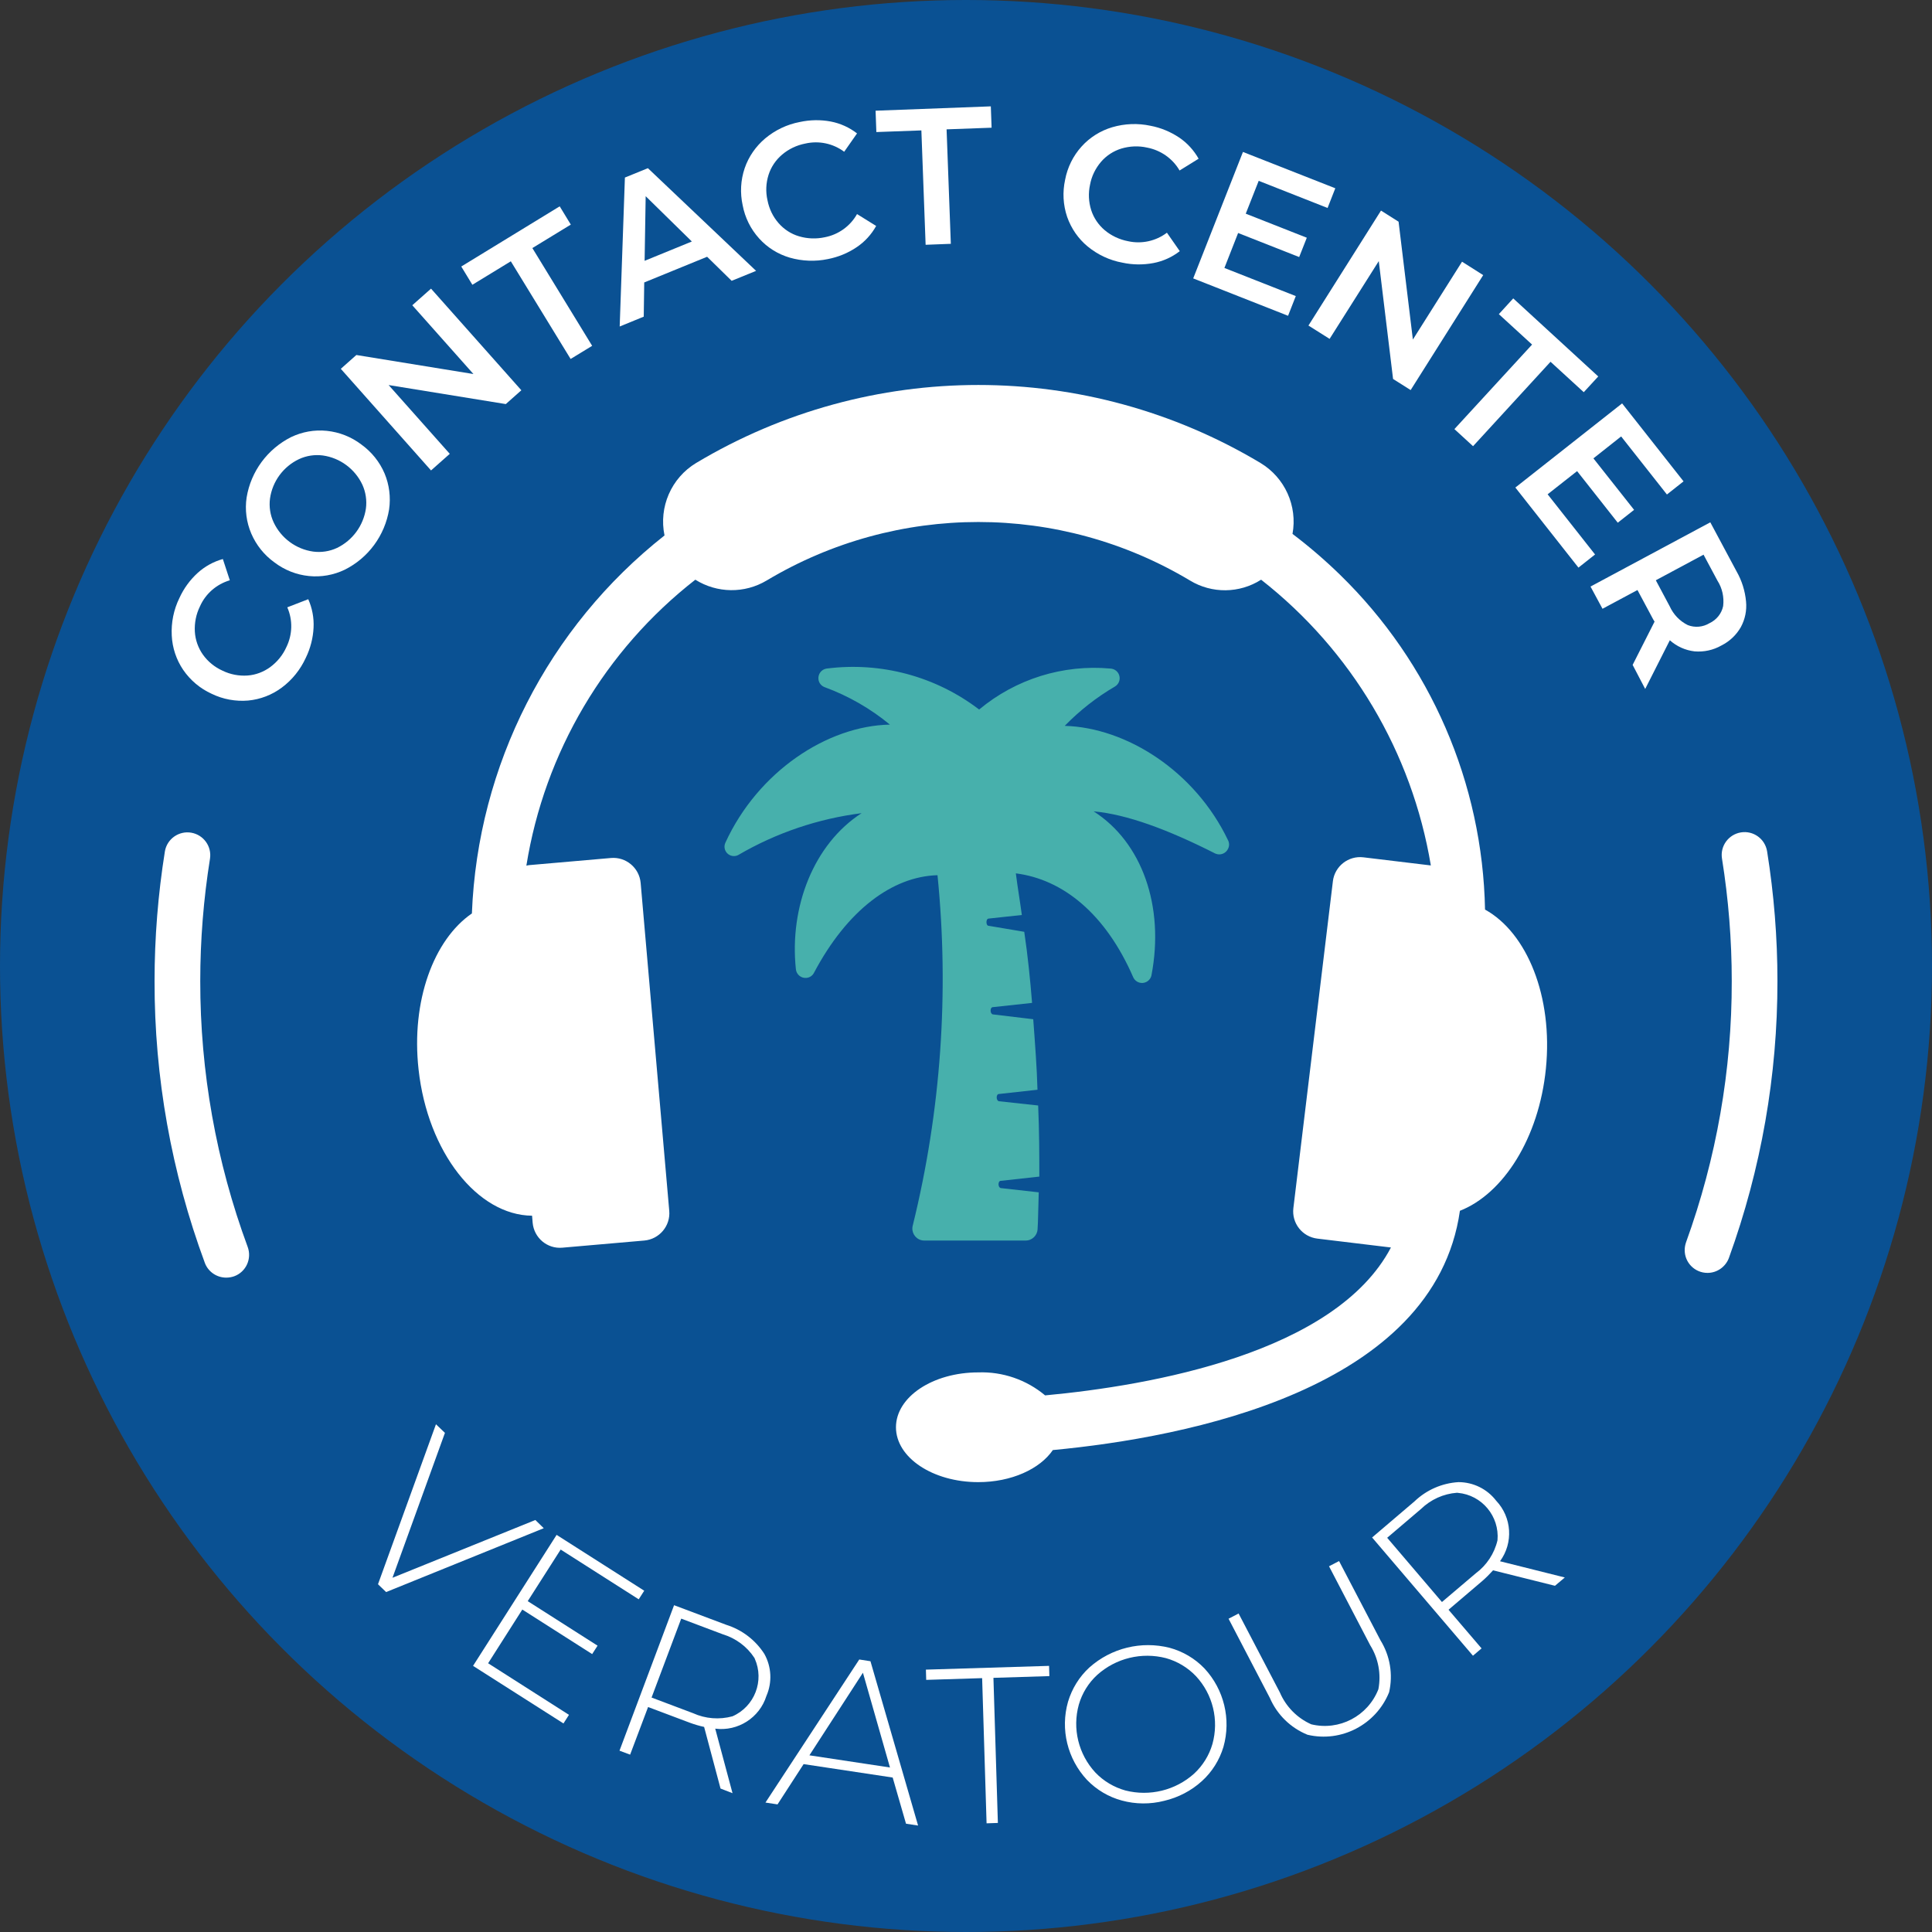 <?xml version="1.0" encoding="utf-8"?>
<!-- Generator: Adobe Illustrator 26.1.0, SVG Export Plug-In . SVG Version: 6.00 Build 0)  -->
<svg version="1.1" id="Livello_1" xmlns="http://www.w3.org/2000/svg" xmlns:xlink="http://www.w3.org/1999/xlink" x="0px" y="0px"
	 viewBox="0 0 200 200" style="enable-background:new 0 0 200 200;" xml:space="preserve">
<rect x="0" y="0" width="200" height="200" fill="#333333" stroke="none"/>
<style type="text/css">
	.st0{fill:#0A5193;}
	.st1{fill:#FFFFFF;}
	.st2{fill:#47B0AC;}
</style>
<g transform="matrix(1, 0, 0, 1, -65, -815)">
	<circle id="Ellisse_3-2_00000093871530364300660610000001908447395622660264_" class="st0" cx="165" cy="915" r="100"/>
</g>
<g id="Raggruppa_47_00000134956371564420523030000000869148313779065222_">
	<path id="Tracciato_299_00000172413602756938832350000011666024941998404501_" class="st1" d="M29.17,71.18
		c-1.02,0.76-2.22,1.22-3.48,1.34c-1.3,0.11-2.61-0.13-3.78-0.7c-1.19-0.54-2.21-1.4-2.95-2.48c-0.71-1.05-1.12-2.28-1.18-3.55
		c-0.07-1.34,0.2-2.68,0.79-3.88c0.45-0.99,1.09-1.87,1.89-2.6c0.75-0.68,1.64-1.17,2.61-1.44l0.72,2.2
		c-1.38,0.41-2.51,1.39-3.09,2.7c-0.4,0.81-0.58,1.71-0.53,2.62c0.05,0.85,0.34,1.67,0.83,2.37c0.52,0.73,1.22,1.3,2.04,1.67
		c0.8,0.39,1.69,0.56,2.58,0.5c0.85-0.06,1.66-0.37,2.35-0.87c0.73-0.54,1.31-1.25,1.68-2.08c0.63-1.29,0.67-2.79,0.09-4.11
		l2.17-0.84c0.41,0.92,0.6,1.93,0.55,2.94c-0.05,1.08-0.33,2.15-0.8,3.12C31.1,69.31,30.25,70.38,29.17,71.18"/>
	<path id="Tracciato_300_00000070105269136248725950000016673518515788406711_" class="st1" d="M35.68,58.98
		c-1.15,0.55-2.43,0.78-3.7,0.65c-1.3-0.13-2.53-0.62-3.57-1.41c-1.06-0.76-1.89-1.8-2.4-2.99c-0.5-1.17-0.67-2.46-0.48-3.73
		c0.44-2.7,2.16-5.02,4.6-6.25c1.15-0.55,2.42-0.78,3.69-0.65c1.3,0.13,2.54,0.62,3.58,1.41c1.06,0.76,1.9,1.8,2.41,3
		c0.49,1.17,0.65,2.46,0.47,3.72C39.84,55.43,38.13,57.76,35.68,58.98 M37.88,52.64c0.11-0.84-0.02-1.7-0.37-2.47
		c-0.77-1.63-2.31-2.77-4.09-3.02c-0.84-0.11-1.7,0.02-2.47,0.38c-1.62,0.77-2.75,2.3-3,4.08c-0.11,0.84,0.02,1.7,0.38,2.47
		c0.77,1.63,2.31,2.77,4.09,3.02c0.84,0.11,1.7-0.02,2.47-0.38C36.5,55.94,37.62,54.41,37.88,52.64"/>
	<path id="Tracciato_301_00000130613025260412270620000015863216979111970218_" class="st1" d="M44.62,29.88l9.35,10.52l-1.61,1.43
		l-12.13-1.97l6.33,7.12l-1.94,1.72l-9.34-10.52l1.61-1.43l12.12,1.97l-6.33-7.12L44.62,29.88z"/>
	<path id="Tracciato_302_00000150797553675885942060000010641695996821997245_" class="st1" d="M52.88,27.05l-3.98,2.43l-1.15-1.89
		l10.19-6.23l1.15,1.89l-3.98,2.43L61.3,35.8l-2.23,1.36L52.88,27.05z"/>
	<path id="Tracciato_303_00000036210389519758119950000006048644073079230899_" class="st1" d="M73.2,26.58l-6.51,2.66l-0.05,3.54
		l-2.49,1.02l0.54-15.42l2.38-0.97l11.2,10.63l-2.53,1.03L73.2,26.58z M71.62,25l-4.78-4.69L66.73,27L71.62,25z"/>
	<path id="Tracciato_304_00000107548064265610659240000001536933335329385864_" class="st1" d="M81.75,26.67
		c-1.22-0.36-2.31-1.04-3.16-1.98c-0.88-0.97-1.47-2.16-1.71-3.44c-0.28-1.28-0.21-2.61,0.21-3.84c0.41-1.2,1.15-2.26,2.12-3.08
		c1.03-0.86,2.26-1.45,3.58-1.7c1.06-0.23,2.15-0.25,3.21-0.05c0.99,0.19,1.92,0.61,2.72,1.23l-1.33,1.9
		c-1.15-0.86-2.62-1.17-4.02-0.85c-0.89,0.17-1.72,0.56-2.41,1.15c-0.65,0.55-1.14,1.27-1.4,2.09c-0.27,0.85-0.31,1.76-0.11,2.63
		c0.17,0.88,0.56,1.7,1.15,2.37c0.56,0.64,1.29,1.12,2.11,1.36c0.87,0.26,1.79,0.29,2.67,0.1c1.41-0.27,2.64-1.15,3.34-2.4
		l1.98,1.23c-0.49,0.88-1.18,1.64-2.02,2.2c-0.9,0.61-1.91,1.02-2.98,1.23C84.4,27.09,83.04,27.04,81.75,26.67"/>
	<path id="Tracciato_305_00000080904963161542146780000011998618865723760294_" class="st1" d="M95.38,13.5l-4.66,0.17l-0.08-2.21
		l11.93-0.45l0.08,2.21l-4.66,0.17l0.44,11.85l-2.61,0.1L95.38,13.5z"/>
	<path id="Tracciato_306_00000138573561949406429960000003472625336842862772_" class="st1" d="M112.6,25.52
		c-0.98-0.81-1.71-1.87-2.13-3.07c-0.42-1.24-0.49-2.56-0.21-3.84c0.24-1.28,0.83-2.48,1.71-3.45c0.85-0.94,1.95-1.63,3.17-1.99
		c1.29-0.38,2.65-0.43,3.96-0.15c1.06,0.2,2.07,0.62,2.97,1.22c0.83,0.56,1.52,1.32,2.01,2.19l-1.97,1.22
		c-0.72-1.24-1.95-2.1-3.36-2.37c-0.88-0.2-1.8-0.16-2.67,0.1c-0.81,0.25-1.54,0.72-2.1,1.37c-0.58,0.68-0.98,1.49-1.14,2.37
		c-0.19,0.87-0.15,1.78,0.12,2.63c0.26,0.81,0.75,1.53,1.4,2.08c0.69,0.58,1.53,0.97,2.42,1.14c1.4,0.31,2.87-0.01,4.02-0.88
		l1.33,1.91c-0.8,0.62-1.73,1.04-2.72,1.23c-1.07,0.2-2.16,0.19-3.22-0.04C114.87,26.95,113.64,26.37,112.6,25.52"/>
	<path id="Tracciato_307_00000168088202507864846830000004647405280866027172_" class="st1" d="M134.14,30.65l-0.8,2.04l-9.82-3.87
		l5.15-13.09l9.56,3.76l-0.8,2.04l-7.13-2.81l-1.34,3.4l6.32,2.49l-0.79,2l-6.32-2.49l-1.42,3.62L134.14,30.65z"/>
	<path id="Tracciato_308_00000021080541627522573050000008868430905507210888_" class="st1" d="M153.54,28.48l-7.51,11.9l-1.82-1.15
		l-1.48-12.2l-5.09,8.05l-2.19-1.38l7.51-11.9l1.82,1.15l1.48,12.2l5.09-8.06L153.54,28.48z"/>
	<path id="Tracciato_309_00000107584263045235630840000015767401975792867480_" class="st1" d="M158.6,35.67l-3.44-3.15l1.49-1.63
		l8.8,8.08l-1.5,1.63l-3.44-3.15l-8.02,8.74l-1.93-1.77L158.6,35.67z"/>
	<path id="Tracciato_310_00000071560251116762012180000010082502129185520305_" class="st1" d="M165.12,57.4l-1.72,1.36l-6.53-8.29
		l11.05-8.71l6.36,8.07l-1.72,1.36l-4.74-6.01l-2.87,2.27l4.21,5.33l-1.69,1.33l-4.21-5.34l-3.05,2.4L165.12,57.4z"/>
	<path id="Tracciato_311_00000057128543808347297360000006693345217484435380_" class="st1" d="M169.01,68.83l2.27-4.48
		c-0.1-0.15-0.19-0.31-0.27-0.47l-1.5-2.8l-3.62,1.94l-1.24-2.3l12.4-6.65l2.73,5.1c0.54,0.95,0.87,2.01,0.97,3.1
		c0.09,0.92-0.1,1.84-0.54,2.65c-0.47,0.82-1.17,1.48-2.01,1.9c-0.84,0.48-1.81,0.69-2.78,0.61c-0.95-0.11-1.84-0.51-2.56-1.15
		l-2.55,5.04L169.01,68.83z M178.38,62.74c0.11-0.92-0.09-1.85-0.59-2.63l-1.44-2.69l-4.94,2.65l1.44,2.7
		c0.38,0.84,1.04,1.53,1.87,1.94c0.74,0.29,1.57,0.21,2.25-0.2C177.69,64.17,178.22,63.52,178.38,62.74"/>
	<path id="Tracciato_312_00000131362927489013497860000015346135455337897859_" class="st1" d="M56.29,158.2l-16.32,6.61l-0.84-0.81
		l6-16.56l0.93,0.89l-5.43,15l14.79-5.98L56.29,158.2z"/>
	<path id="Tracciato_313_00000083059509958127795220000010416949526929828529_" class="st1" d="M58.9,177.52l-0.57,0.89l-9.36-5.96
		l8.65-13.56l9.07,5.78l-0.57,0.89l-8.08-5.15l-3.41,5.34l7.23,4.61l-0.56,0.87l-7.23-4.61l-3.54,5.56L58.9,177.52z"/>
	<path id="Tracciato_314_00000159439042430749877190000000842119455258314377_" class="st1" d="M74.59,185.15l-1.7-6.38
		c-0.51-0.11-1.01-0.26-1.5-0.44l-4.3-1.62l-1.86,4.93l-1.1-0.41l5.65-15.06l5.4,2.03c1.63,0.51,3.03,1.58,3.95,3.02
		c0.74,1.33,0.82,2.94,0.21,4.34c-0.71,2.26-2.95,3.69-5.3,3.39l1.79,6.68L74.59,185.15z M71.75,177.35
		c1.28,0.58,2.72,0.69,4.08,0.32c2.29-1.01,3.32-3.69,2.3-5.97c-0.01-0.02-0.02-0.05-0.03-0.07c-0.77-1.18-1.93-2.04-3.28-2.45
		l-4.3-1.62l-3.07,8.17L71.75,177.35z"/>
	<path id="Tracciato_315_00000170966163117548750570000009890780915108688312_" class="st1" d="M92.41,184.01l-9.22-1.39l-2.7,4.17
		l-1.25-0.19l9.71-14.81l1.16,0.18l4.93,17.01l-1.25-0.19L92.41,184.01z M92.13,182.97l-2.8-9.81l-5.54,8.55L92.13,182.97z"/>
	<path id="Tracciato_316_00000098209526526502375990000009055671109724751774_" class="st1" d="M101.67,173.72l-5.79,0.18
		l-0.03-1.06l12.75-0.39l0.03,1.06l-5.79,0.18l0.46,15.02l-1.17,0.04L101.67,173.72z"/>
	<path id="Tracciato_317_00000119832194626287098740000004884652800350025351_" class="st1" d="M116.13,186.39
		c-1.37-0.37-2.62-1.11-3.61-2.14c-2.02-2.17-2.77-5.23-1.96-8.08c0.41-1.37,1.17-2.6,2.22-3.56c2.26-2.01,5.37-2.77,8.3-2.03
		c1.37,0.37,2.62,1.11,3.6,2.13c2.03,2.18,2.78,5.26,1.97,8.13c-0.41,1.36-1.18,2.59-2.23,3.54c-1.1,1-2.45,1.7-3.9,2.04
		C119.08,186.79,117.56,186.78,116.13,186.39 M123.61,183.61c0.9-0.83,1.56-1.9,1.9-3.07c0.69-2.48,0.05-5.14-1.71-7.03
		c-0.85-0.89-1.92-1.53-3.1-1.86c-2.51-0.65-5.18,0-7.11,1.73c-0.91,0.83-1.57,1.9-1.91,3.08c-0.69,2.48-0.04,5.14,1.71,7.03
		c0.85,0.89,1.93,1.53,3.11,1.86C119.01,185.99,121.68,185.34,123.61,183.61"/>
	<path id="Tracciato_318_00000047053356957561727580000014963705657605575569_" class="st1" d="M135.35,179.58
		c-1.74-0.71-3.14-2.07-3.89-3.8l-4.28-8.21l1.04-0.54l4.27,8.17c0.63,1.47,1.79,2.65,3.25,3.3c2.9,0.7,5.86-0.85,6.95-3.63
		c0.3-1.57,0-3.2-0.85-4.56l-4.26-8.17l1.04-0.54l4.29,8.21c0.99,1.6,1.31,3.53,0.89,5.37
		C142.45,178.53,138.86,180.41,135.35,179.58"/>
	<path id="Tracciato_319_00000152224855988317610200000007427541775979341247_" class="st1" d="M160.97,164.16l-6.41-1.6
		c-0.35,0.39-0.72,0.76-1.11,1.1l-3.5,2.98l3.42,4l-0.89,0.76l-10.44-12.24l4.39-3.74c1.23-1.18,2.85-1.89,4.55-1.99
		c1.53,0,2.97,0.71,3.9,1.92c1.63,1.72,1.8,4.36,0.4,6.27l6.71,1.68L160.97,164.16z M152.77,162.87c1.13-0.84,1.93-2.05,2.25-3.42
		c0.22-2.49-1.62-4.69-4.1-4.91c-0.03,0-0.06,0-0.09-0.01c-1.4,0.1-2.72,0.7-3.73,1.68l-3.5,2.98l5.67,6.65L152.77,162.87z"/>
	<path id="Tracciato_320_00000001649222531681778760000013818146480218647959_" class="st1" d="M23.42,132.26
		c-0.99,0-1.88-0.61-2.22-1.54c-3.45-9.34-5.22-19.21-5.2-29.17c0-4.49,0.36-8.98,1.07-13.42c0.22-1.29,1.45-2.15,2.73-1.93
		c1.27,0.22,2.13,1.41,1.94,2.68c-0.67,4.19-1.01,8.43-1.01,12.67c-0.01,9.39,1.65,18.71,4.91,27.53c0.45,1.23-0.17,2.59-1.4,3.04
		C23.98,132.21,23.7,132.26,23.42,132.26"/>
	<path id="Tracciato_321_00000178885321135838881320000008174283973779014556_" class="st1" d="M176.76,131.77
		c-1.31,0-2.37-1.06-2.36-2.37c0-0.27,0.05-0.54,0.14-0.8c3.14-8.67,4.75-17.82,4.73-27.05c0-4.24-0.34-8.48-1.01-12.67
		c-0.21-1.29,0.67-2.5,1.96-2.71c1.29-0.21,2.5,0.67,2.71,1.96c0.71,4.44,1.07,8.93,1.07,13.42c0.01,9.77-1.69,19.47-5.02,28.66
		C178.64,131.14,177.75,131.77,176.76,131.77"/>
</g>
<path id="Tracciato_370_00000108992505638830758730000011387576421944839592_" class="st2" d="M127.13,86.99
	c-3.43-7.18-10.54-11.67-16.91-11.85c1.54-1.58,3.28-2.95,5.18-4.06c0.48-0.27,0.65-0.88,0.38-1.36c-0.17-0.3-0.48-0.49-0.82-0.51
	c-4.92-0.45-9.81,1.08-13.6,4.24c-4.5-3.44-10.17-4.96-15.79-4.24c-0.55,0.08-0.92,0.59-0.84,1.14c0.05,0.37,0.31,0.67,0.65,0.79
	c2.45,0.9,4.73,2.21,6.74,3.87c-6.49,0.13-13.66,4.87-17.03,12.23c-0.23,0.49-0.01,1.06,0.47,1.29c0.29,0.13,0.63,0.12,0.9-0.04
	c3.91-2.28,8.24-3.74,12.73-4.31c-4.93,3.18-7.49,9.67-6.8,16.16c0.06,0.55,0.55,0.95,1.1,0.89c0.33-0.03,0.62-0.23,0.77-0.52
	c3.43-6.49,8.11-9.98,12.79-10.11c1.22,12.14,0.36,24.4-2.56,36.26c-0.18,0.66,0.21,1.34,0.87,1.52c0.1,0.03,0.21,0.04,0.32,0.04
	h10.48c0.67,0.01,1.22-0.52,1.25-1.18c0.06-0.87,0.06-2.12,0.12-3.81l-3.93-0.44c-0.31-0.06-0.31-0.75,0-0.75l3.99-0.44
	c0-2.06,0-4.56-0.12-7.36l-4.06-0.44c-0.31-0.06-0.31-0.75,0-0.75l3.99-0.44c-0.06-2.25-0.25-4.74-0.44-7.3l-4.18-0.5
	c-0.31-0.06-0.31-0.75,0-0.75l4.06-0.44c-0.19-2.37-0.44-4.87-0.81-7.36l-3.68-0.62c-0.31,0-0.31-0.75,0-0.75l3.43-0.37
	c-0.19-1.43-0.44-2.87-0.62-4.31c4.87,0.62,9.3,4.18,12.17,10.8c0.25,0.49,0.85,0.69,1.34,0.44c0.27-0.14,0.47-0.39,0.53-0.69
	c1.37-7.17-1-13.79-5.99-16.97c3.43,0.31,7.67,1.87,12.6,4.37c0.51,0.23,1.11-0.01,1.33-0.52
	C127.27,87.57,127.26,87.25,127.13,86.99z"/>
<path id="Tracciato_298_00000111899827794232663010000014716510859814387121_" class="st1" d="M153.73,94.16
	c-0.25-13.08-5.64-25.53-15.01-34.66c-1.55-1.51-3.2-2.93-4.92-4.23c0.53-2.9-0.79-5.82-3.31-7.34c-17.99-10.77-40.44-10.77-58.43,0
	c-2.57,1.55-3.88,4.56-3.27,7.5c-12.05,9.5-19.34,23.8-19.94,39.13c-3.95,2.71-6.31,9.06-5.52,16.15
	c0.94,8.57,6.1,15.09,11.75,15.14l0.06,0.73c0.14,1.56,1.51,2.72,3.07,2.58c0,0,0,0,0,0l8.49-0.74c1.56-0.14,2.72-1.52,2.58-3.08
	L66.32,91.4c-0.14-1.56-1.52-2.72-3.08-2.58l-8.49,0.74c-0.09,0.01-0.17,0.03-0.26,0.05c1.88-11.72,8.13-22.3,17.49-29.6
	c2.25,1.41,5.1,1.45,7.39,0.08c13.49-8.07,30.32-8.07,43.81,0c2.27,1.38,5.13,1.35,7.37-0.08c9.35,7.32,15.62,17.87,17.57,29.58
	l-6.98-0.84c-1.55-0.19-2.97,0.92-3.16,2.47c0,0,0,0,0,0.01l-4.09,33.83c-0.19,1.56,0.92,2.97,2.48,3.16c0,0,0,0,0,0l7.62,0.92
	c-5.75,10.93-24.84,14.29-35.8,15.31c-1.93-1.62-4.4-2.47-6.92-2.38c-4.71,0-8.52,2.54-8.52,5.68s3.81,5.68,8.52,5.68
	c3.43,0,6.38-1.36,7.72-3.32c13.86-1.31,39.5-6.26,42.14-24.77c4.49-1.76,8.18-7.53,8.9-14.71
	C160.78,103.17,158.08,96.56,153.73,94.16"/>
</svg>
